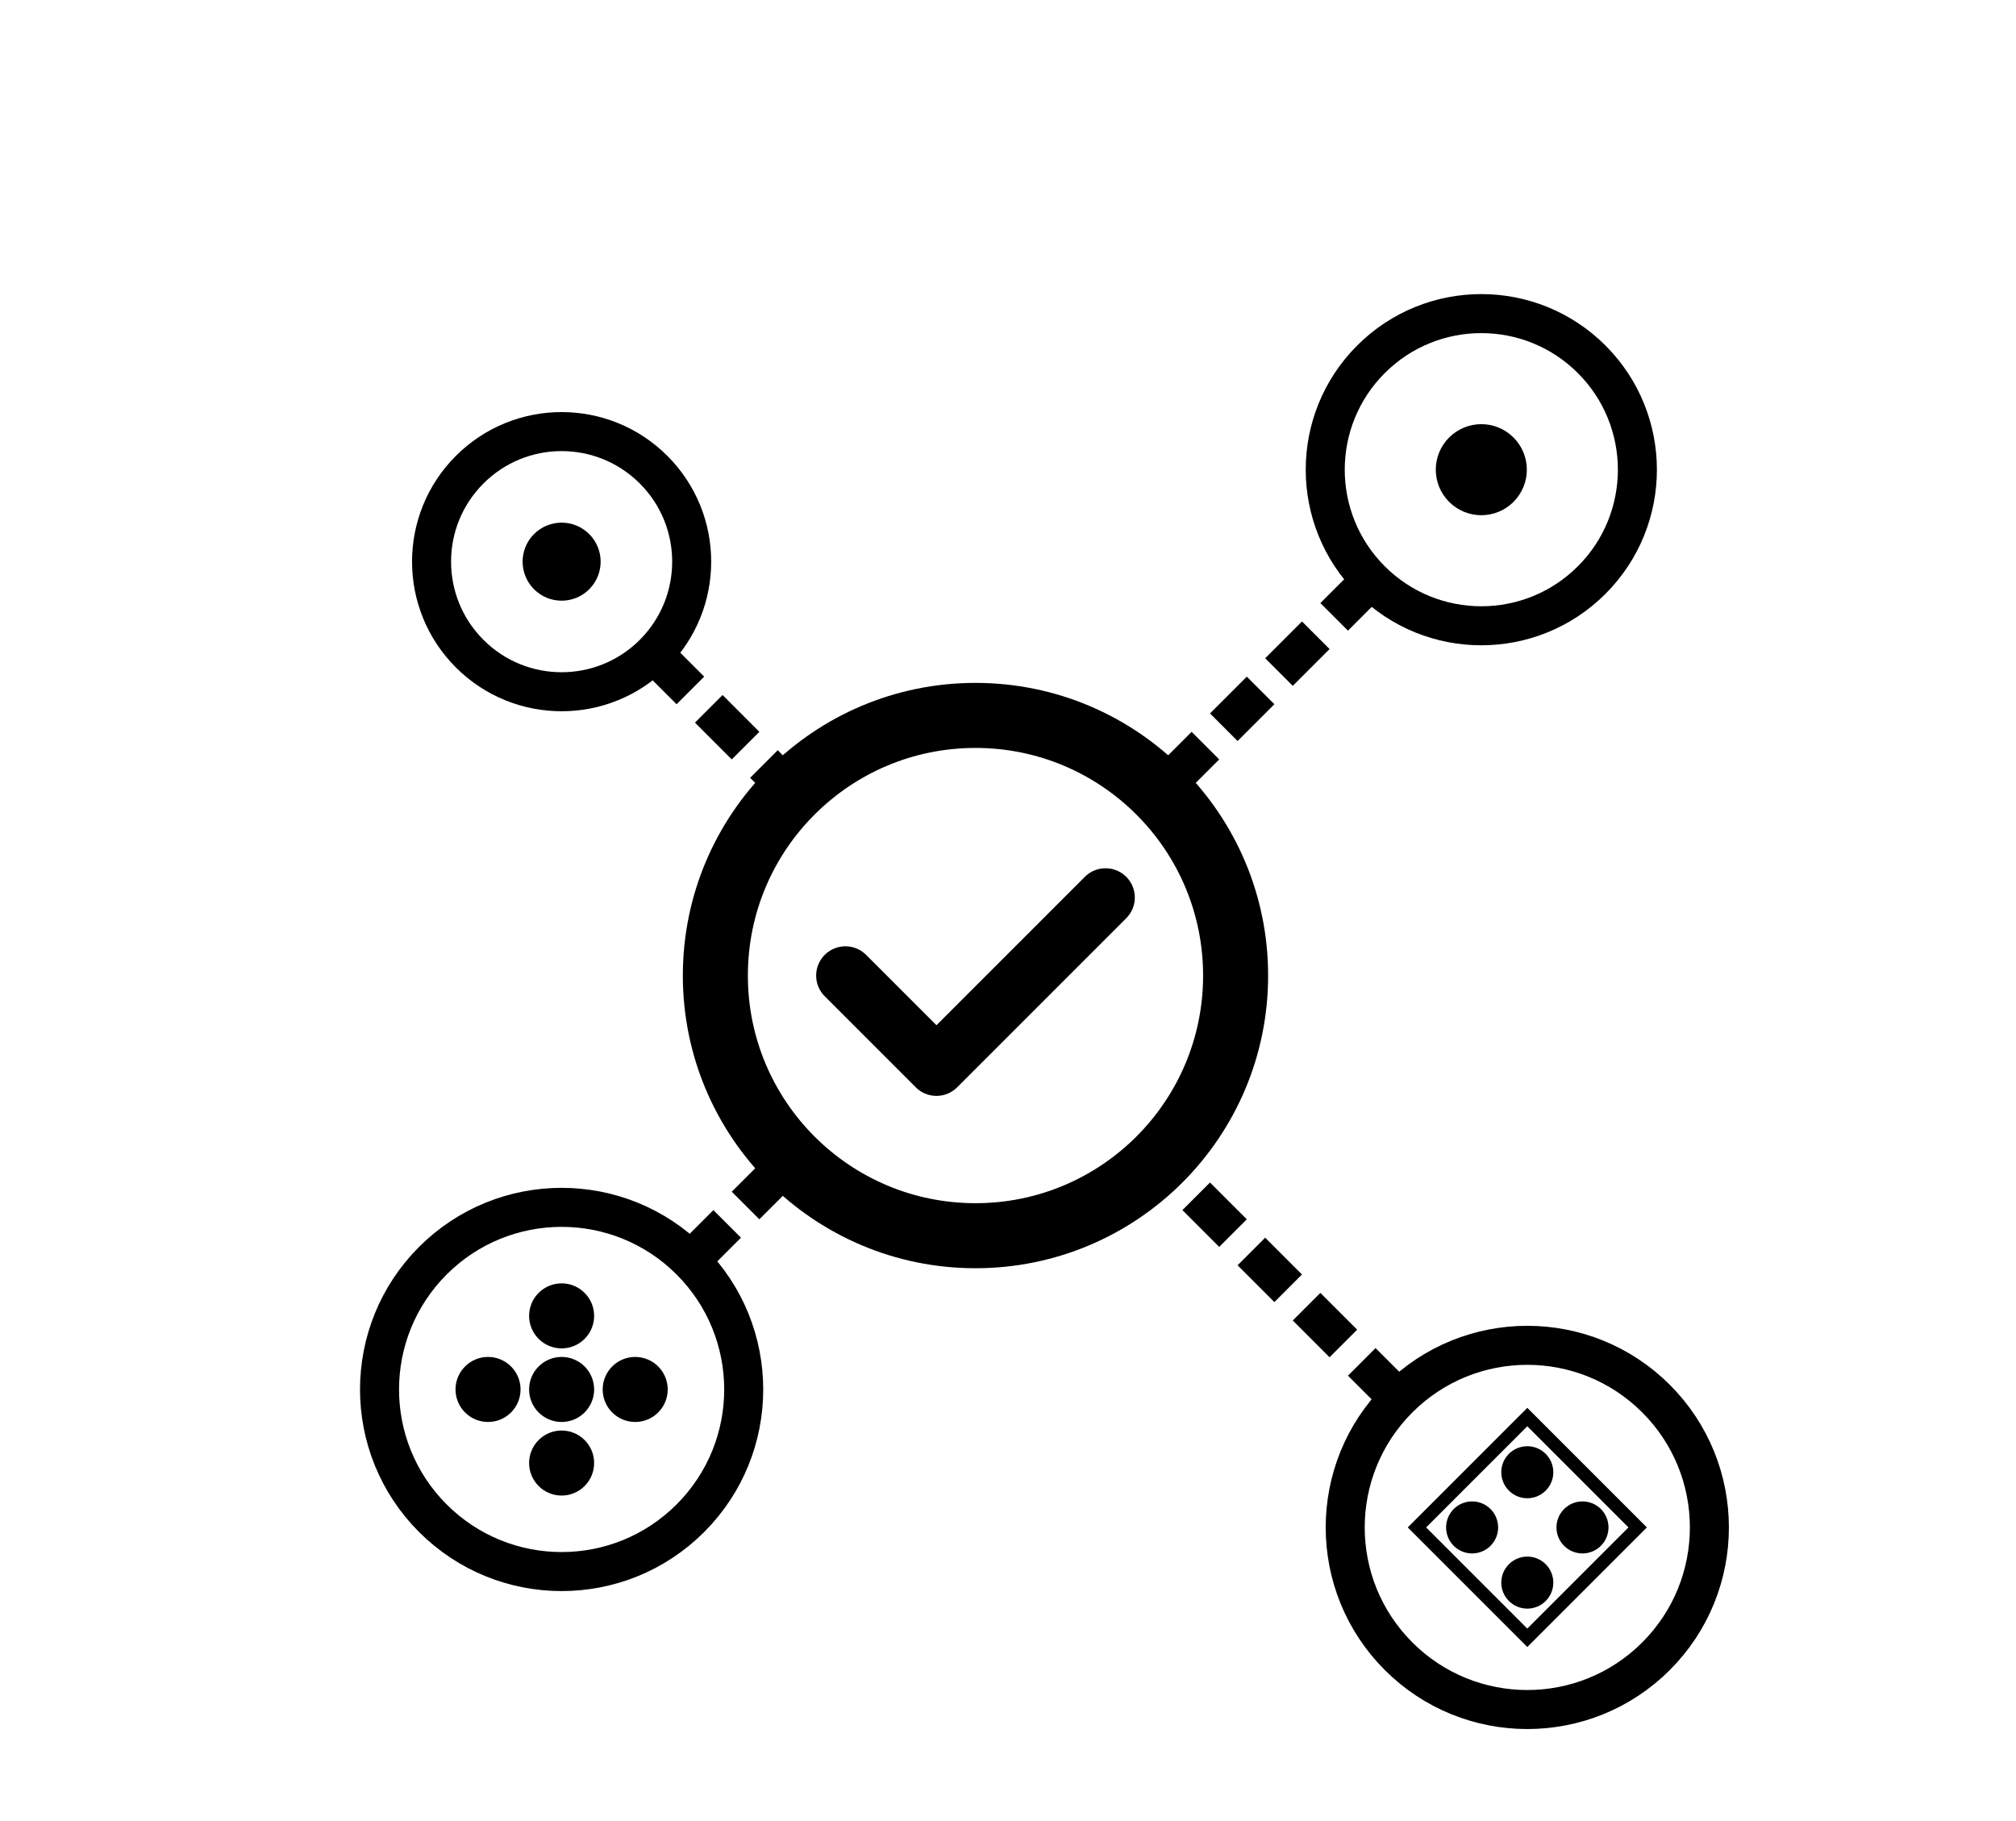 <svg xmlns="http://www.w3.org/2000/svg" viewBox="25 25 155 140">
  <!-- Base layer rotated by 45 degrees -->
  <g fill="none" stroke="black" transform="rotate(45, 100, 100)">    
    <!-- Original 4 connecting lines -->
    <line x1="100" y1="57" x2="100" y2="82" stroke-width="3" stroke-dasharray="4 2"/>
    <line x1="146" y1="100" x2="118" y2="100" stroke-width="3" stroke-dasharray="4 2"/>
    <line x1="100" y1="131" x2="100" y2="118" stroke-width="3" stroke-dasharray="4 2"/>
    <line x1="65" y1="100" x2="82" y2="100" stroke-width="3" stroke-dasharray="4 2"/>
    
    <!-- Original 4 main nodes -->
    <!-- Top node (individual person as single dot) -->
    <circle cx="100" cy="45" r="12" stroke-width="3"/>
    <circle cx="100" cy="45" r="3" fill="black"/>
    
    <!-- Right node (company as dots in building outline) -->
    <circle cx="160" cy="100" r="14" stroke-width="3"/>
    <rect x="154" y="94" width="12" height="12" stroke="black" stroke-width="1" fill="none"/>
    <circle cx="157" cy="97" r="1.5" fill="black"/>
    <circle cx="163" cy="97" r="1.5" fill="black"/>
    <circle cx="157" cy="103" r="1.5" fill="black"/>
    <circle cx="163" cy="103" r="1.5" fill="black"/>
    
    <!-- Bottom node (group of people as multiple dots) -->
    <circle cx="100" cy="145" r="14" stroke-width="3"/>
    <circle cx="96" cy="141" r="2" fill="black"/>
    <circle cx="104" cy="141" r="2" fill="black"/>
    <circle cx="96" cy="149" r="2" fill="black"/>
    <circle cx="104" cy="149" r="2" fill="black"/>
    <circle cx="100" cy="145" r="2" fill="black"/>
    
    <!-- Left node (individual person as single dot) -->
    <circle cx="55" cy="100" r="10" stroke-width="3"/>
    <circle cx="55" cy="100" r="2.5" fill="black"/>
  </g>
  
  <!-- Checkmark icon in center - NOT rotated to keep it level -->
  <circle cx="100" cy="100" r="20" stroke="black" stroke-width="5" fill="none"/>
  <path d="M90,100 L97,107 L110,94" stroke="black" stroke-width="4.5" fill="none" stroke-linecap="round" stroke-linejoin="round"/>
</svg>
